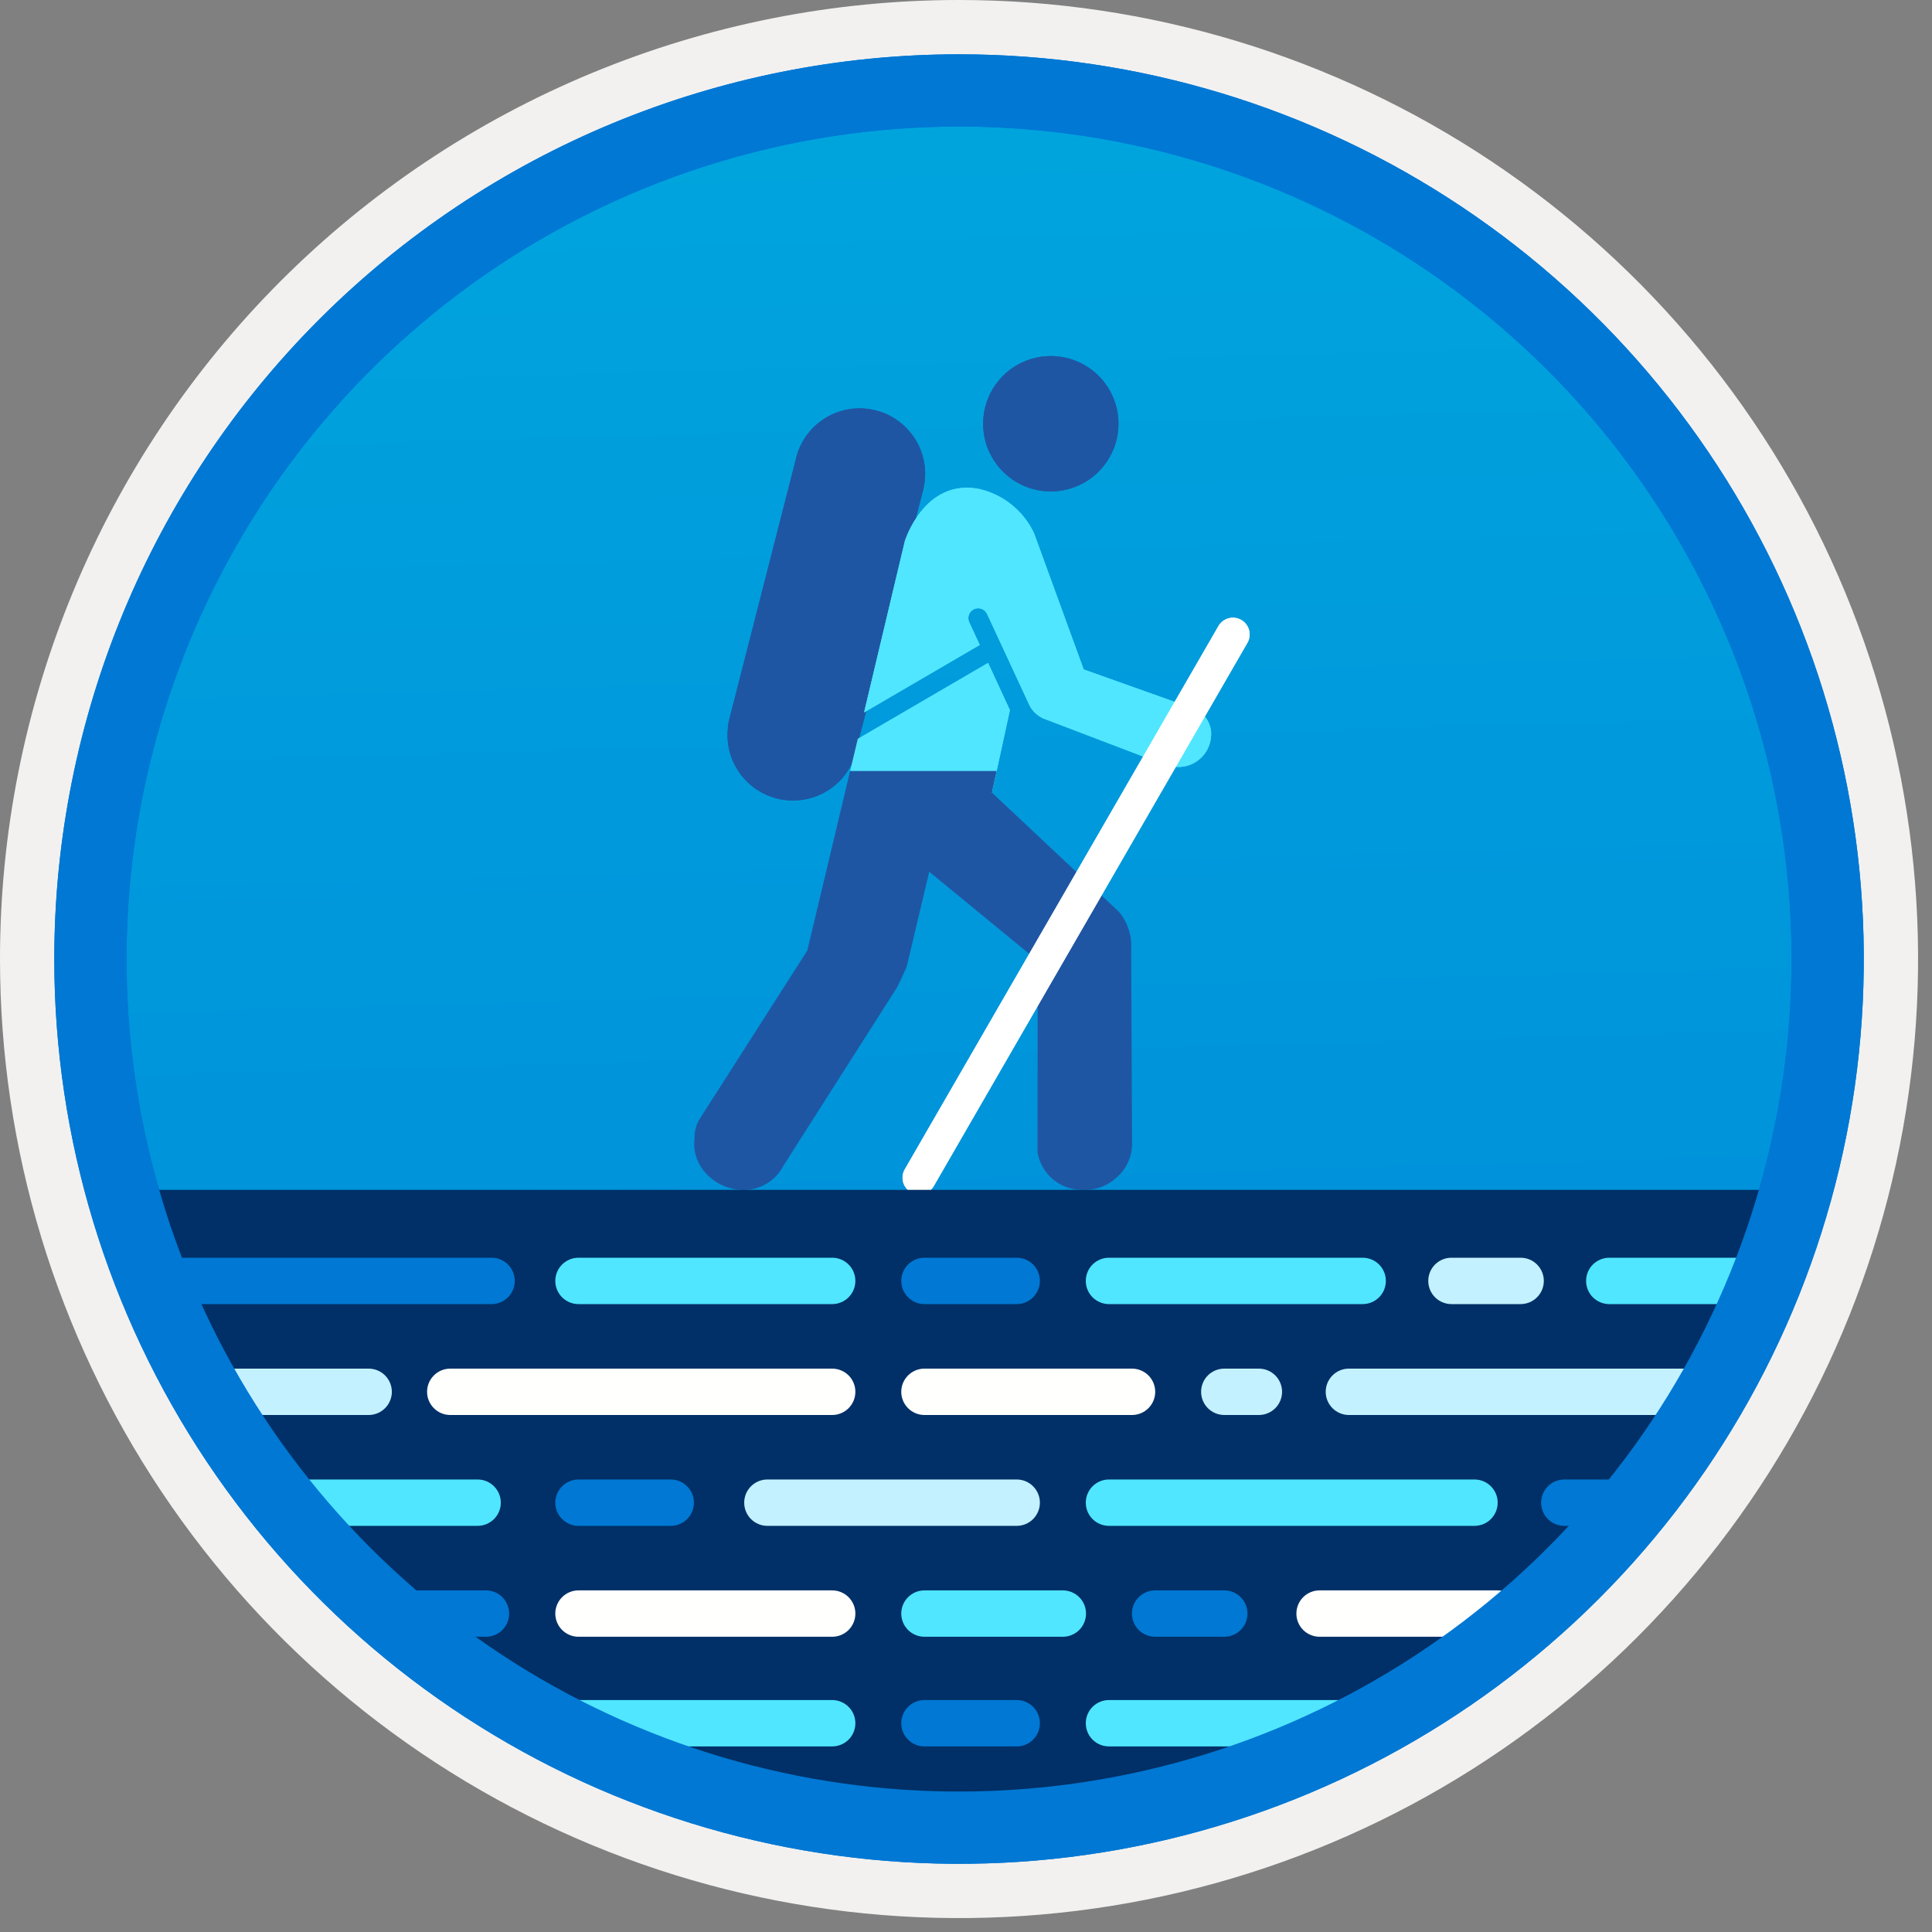 <svg width="100" height="100" viewBox="0 0 100 100" fill="none" xmlns="http://www.w3.org/2000/svg">
<rect x="0" y="0" width="100" height="100" fill="#808080" stroke="none"/>
<g clip-path="url(#clip0)">
<path d="M49.64 96.45C40.382 96.45 31.332 93.705 23.634 88.561C15.936 83.418 9.936 76.107 6.393 67.553C2.85 59 1.923 49.588 3.73 40.508C5.536 31.428 9.994 23.087 16.54 16.54C23.087 9.994 31.428 5.536 40.508 3.73C49.588 1.923 59 2.85 67.553 6.393C76.107 9.936 83.418 15.936 88.561 23.634C93.705 31.332 96.45 40.382 96.45 49.64C96.451 55.787 95.24 61.875 92.888 67.554C90.535 73.234 87.088 78.394 82.741 82.741C78.394 87.088 73.234 90.535 67.554 92.888C61.875 95.24 55.787 96.451 49.64 96.45V96.45Z" fill="url(#paint0_linear)"/>
<path fill-rule="evenodd" clip-rule="evenodd" d="M95.54 49.64C95.54 58.718 92.848 67.593 87.805 75.141C82.761 82.689 75.592 88.572 67.205 92.046C58.818 95.52 49.589 96.429 40.685 94.658C31.782 92.887 23.603 88.515 17.184 82.096C10.765 75.677 6.393 67.498 4.622 58.595C2.851 49.691 3.76 40.462 7.234 32.075C10.708 23.688 16.591 16.519 24.139 11.476C31.688 6.432 40.562 3.74 49.64 3.74C55.668 3.74 61.636 4.927 67.205 7.234C72.774 9.541 77.834 12.921 82.096 17.184C86.359 21.446 89.739 26.506 92.046 32.075C94.353 37.644 95.54 43.612 95.54 49.64V49.64ZM49.64 3.62732e-07C59.458 3.62732e-07 69.055 2.911 77.219 8.366C85.382 13.82 91.744 21.573 95.501 30.644C99.258 39.714 100.242 49.695 98.326 59.324C96.411 68.954 91.683 77.799 84.741 84.741C77.799 91.683 68.954 96.411 59.324 98.326C49.695 100.242 39.714 99.258 30.644 95.501C21.573 91.744 13.82 85.382 8.366 77.219C2.911 69.055 3.62732e-07 59.458 3.62732e-07 49.64C-0.001 43.121 1.283 36.666 3.777 30.643C6.271 24.62 9.928 19.147 14.537 14.537C19.147 9.928 24.62 6.271 30.643 3.777C36.666 1.283 43.121 -0.001 49.64 3.62732e-07V3.62732e-07Z" fill="#F2F1F0"/>
<path fill-rule="evenodd" clip-rule="evenodd" d="M92.73 49.641C92.73 58.163 90.202 66.494 85.468 73.58C80.733 80.666 74.003 86.189 66.129 89.451C58.256 92.712 49.592 93.565 41.233 91.903C32.874 90.24 25.197 86.136 19.17 80.11C13.144 74.084 9.04 66.406 7.378 58.047C5.715 49.688 6.568 41.024 9.83 33.151C13.091 25.277 18.614 18.547 25.7 13.813C32.786 9.078 41.117 6.551 49.64 6.551C55.298 6.55 60.902 7.665 66.13 9.83C71.358 11.995 76.108 15.169 80.11 19.171C84.111 23.172 87.285 27.922 89.45 33.15C91.616 38.378 92.73 43.982 92.73 49.641V49.641ZM49.64 2.811C58.902 2.811 67.956 5.557 75.657 10.703C83.358 15.849 89.36 23.162 92.905 31.72C96.449 40.277 97.377 49.693 95.57 58.777C93.763 67.861 89.303 76.205 82.753 82.754C76.204 89.304 67.86 93.764 58.776 95.571C49.691 97.378 40.276 96.45 31.718 92.906C23.161 89.361 15.848 83.359 10.702 75.658C5.556 67.957 2.81 58.903 2.81 49.641C2.811 37.221 7.745 25.31 16.527 16.528C25.309 7.746 37.22 2.812 49.64 2.811V2.811Z" fill="#0078D4"/>
<path fill-rule="evenodd" clip-rule="evenodd" d="M57.892 21.934C57.892 22.627 57.686 23.304 57.301 23.88C56.916 24.456 56.369 24.905 55.729 25.17C55.089 25.435 54.385 25.504 53.705 25.369C53.026 25.234 52.401 24.9 51.912 24.41C51.422 23.92 51.088 23.296 50.953 22.617C50.818 21.937 50.887 21.233 51.152 20.593C51.417 19.953 51.866 19.405 52.442 19.02C53.018 18.635 53.695 18.43 54.388 18.43C55.317 18.43 56.209 18.799 56.866 19.456C57.523 20.113 57.892 21.004 57.892 21.934Z" fill="#1F56A3"/>
<path fill-rule="evenodd" clip-rule="evenodd" d="M57.892 21.934C57.892 22.627 57.686 23.304 57.301 23.88C56.916 24.456 56.369 24.905 55.729 25.17C55.089 25.435 54.385 25.504 53.705 25.369C53.026 25.234 52.401 24.9 51.912 24.41C51.422 23.92 51.088 23.296 50.953 22.617C50.818 21.937 50.887 21.233 51.152 20.593C51.417 19.953 51.866 19.405 52.442 19.02C53.018 18.635 53.695 18.43 54.388 18.43C55.317 18.43 56.209 18.799 56.866 19.456C57.523 20.113 57.892 21.004 57.892 21.934Z" fill="#1F56A3"/>
<path fill-rule="evenodd" clip-rule="evenodd" d="M47.886 24.565C47.895 23.721 47.589 22.905 47.029 22.274C46.468 21.644 45.693 21.245 44.854 21.156C44.015 21.066 43.173 21.293 42.492 21.791C41.811 22.289 41.34 23.023 41.172 23.849L37.735 37.287C37.697 37.439 37.676 37.593 37.671 37.749C37.664 37.834 37.656 37.918 37.656 38.003C37.646 38.784 37.906 39.545 38.393 40.156C38.88 40.768 39.563 41.192 40.326 41.358C41.09 41.523 41.888 41.42 42.584 41.065C43.28 40.71 43.832 40.125 44.147 39.41C44.233 39.171 47.766 25.434 47.776 25.384C47.844 25.116 47.881 24.841 47.886 24.565V24.565Z" fill="#1F56A3"/>
<path fill-rule="evenodd" clip-rule="evenodd" d="M47.886 24.565C47.895 23.721 47.589 22.905 47.029 22.274C46.468 21.644 45.693 21.245 44.854 21.156C44.015 21.066 43.173 21.293 42.492 21.791C41.811 22.289 41.34 23.023 41.172 23.849L37.735 37.287C37.697 37.439 37.676 37.593 37.671 37.749C37.664 37.834 37.656 37.918 37.656 38.003C37.646 38.784 37.906 39.545 38.393 40.156C38.88 40.768 39.563 41.192 40.326 41.358C41.09 41.523 41.888 41.42 42.584 41.065C43.28 40.71 43.832 40.125 44.147 39.41C44.233 39.171 47.766 25.434 47.776 25.384C47.844 25.116 47.881 24.841 47.886 24.565V24.565Z" fill="#1F56A3"/>
<path fill-rule="evenodd" clip-rule="evenodd" d="M51.342 41.028L52.272 36.755L51.143 34.312L44.398 38.246" fill="#50E6FF"/>
<path fill-rule="evenodd" clip-rule="evenodd" d="M60.78 39.686C61.006 39.714 61.235 39.697 61.453 39.635C61.672 39.573 61.876 39.468 62.053 39.326C62.23 39.183 62.377 39.007 62.485 38.807C62.592 38.607 62.659 38.387 62.68 38.161C62.717 37.853 62.651 37.541 62.493 37.275C62.335 37.008 62.093 36.801 61.805 36.686H61.806L56.091 34.65L53.527 27.611C53.258 27.032 52.859 26.523 52.361 26.122C51.864 25.722 51.281 25.442 50.657 25.303C47.823 24.773 46.834 28.009 46.834 28.009L44.725 36.874L50.712 33.382L50.167 32.206C50.11 32.084 50.105 31.944 50.152 31.817C50.199 31.69 50.294 31.587 50.416 31.531C50.539 31.474 50.679 31.469 50.806 31.515C50.933 31.562 51.035 31.657 51.092 31.78L51.807 33.321C51.809 33.324 51.811 33.327 51.814 33.329C51.821 33.338 51.819 33.346 51.823 33.355L53.203 36.329L53.341 36.612C53.497 36.858 53.72 37.055 53.984 37.18L59.534 39.297" fill="#50E6FF"/>
<path fill-rule="evenodd" clip-rule="evenodd" d="M51.342 41.028L52.273 36.755L51.143 34.312L44.398 38.246L44.002 39.907L51.342 41.028Z" fill="#50E6FF"/>
<path fill-rule="evenodd" clip-rule="evenodd" d="M60.78 39.686C61.006 39.714 61.235 39.697 61.453 39.635C61.672 39.573 61.876 39.468 62.053 39.326C62.23 39.183 62.377 39.007 62.485 38.807C62.592 38.607 62.659 38.387 62.68 38.161C62.717 37.853 62.651 37.541 62.493 37.275C62.335 37.008 62.093 36.801 61.805 36.686H61.806L56.091 34.65L53.527 27.611C53.258 27.032 52.859 26.523 52.361 26.122C51.864 25.722 51.281 25.442 50.657 25.303C47.823 24.773 46.834 28.009 46.834 28.009L44.725 36.874L50.712 33.382L50.167 32.206C50.11 32.084 50.105 31.944 50.152 31.817C50.199 31.69 50.294 31.587 50.416 31.531C50.539 31.474 50.679 31.469 50.806 31.515C50.933 31.562 51.035 31.657 51.092 31.78L51.807 33.321C51.809 33.324 51.811 33.327 51.814 33.329C51.821 33.338 51.819 33.346 51.823 33.355L53.203 36.329L53.341 36.612C53.497 36.858 53.72 37.055 53.984 37.18L59.534 39.297" fill="#50E6FF"/>
<path fill-rule="evenodd" clip-rule="evenodd" d="M57.001 46.188L56.947 46.281L57.909 47.188C58.366 47.728 58.595 48.425 58.548 49.131V49.131L58.594 58.765V59.318C58.576 59.635 58.494 59.945 58.352 60.23C58.211 60.514 58.013 60.766 57.77 60.971C57.527 61.19 57.241 61.357 56.931 61.462C56.621 61.568 56.292 61.609 55.966 61.583C55.417 61.578 54.888 61.378 54.473 61.019C54.058 60.66 53.785 60.165 53.701 59.623V59.623L53.71 51.844L53.544 52.128L53.544 49.59L48.097 45.122L46.925 50.058C46.718 50.513 46.556 50.856 46.434 51.103L40.541 60.352C40.324 60.768 39.985 61.108 39.57 61.327C39.155 61.546 38.683 61.634 38.217 61.578C37.554 61.512 36.941 61.195 36.504 60.692C36.286 60.45 36.123 60.162 36.028 59.85C35.933 59.538 35.907 59.209 35.953 58.886C35.942 58.515 36.05 58.151 36.26 57.846V57.846L41.785 49.202L44.002 39.906H51.586L51.342 41.027L55.989 45.39L57.001 46.188Z" fill="#1F56A3"/>
<path fill-rule="evenodd" clip-rule="evenodd" d="M64.566 33.272L48.331 61.392C48.216 61.59 48.027 61.735 47.805 61.794C47.584 61.854 47.347 61.822 47.149 61.708C46.95 61.593 46.805 61.404 46.745 61.182C46.686 60.961 46.717 60.724 46.831 60.526L63.066 32.406C63.123 32.307 63.199 32.221 63.289 32.152C63.38 32.082 63.483 32.032 63.592 32.002C63.702 31.973 63.817 31.965 63.929 31.98C64.042 31.995 64.151 32.032 64.249 32.089C64.348 32.145 64.434 32.221 64.503 32.311C64.573 32.402 64.623 32.505 64.653 32.614C64.682 32.724 64.69 32.839 64.675 32.952C64.66 33.064 64.623 33.173 64.566 33.272V33.272Z" fill="white"/>
<path fill-rule="evenodd" clip-rule="evenodd" d="M64.566 33.272L48.331 61.392C48.216 61.59 48.027 61.735 47.805 61.794C47.584 61.854 47.347 61.822 47.149 61.708C46.95 61.593 46.805 61.404 46.745 61.182C46.686 60.961 46.717 60.724 46.831 60.526L63.066 32.406C63.123 32.307 63.199 32.221 63.289 32.152C63.38 32.082 63.483 32.032 63.592 32.002C63.702 31.973 63.817 31.965 63.929 31.98C64.042 31.995 64.151 32.032 64.249 32.089C64.348 32.145 64.434 32.221 64.503 32.311C64.573 32.402 64.623 32.505 64.653 32.614C64.682 32.724 64.69 32.839 64.675 32.952C64.66 33.064 64.623 33.173 64.566 33.272V33.272Z" fill="white"/>
<path fill-rule="evenodd" clip-rule="evenodd" d="M85.231 76.932L76.524 86.098L49.64 95.54L29.897 90.336L14.317 79.109L5.314 61.588H92.73L85.231 76.932Z" fill="#003067"/>
<path fill-rule="evenodd" clip-rule="evenodd" d="M43.074 84.718H29.942C29.624 84.718 29.319 84.592 29.094 84.367C28.869 84.142 28.742 83.837 28.742 83.518C28.742 83.2 28.869 82.895 29.094 82.67C29.319 82.445 29.624 82.318 29.942 82.318H43.074C43.392 82.318 43.698 82.445 43.923 82.67C44.148 82.895 44.274 83.2 44.274 83.518C44.274 83.837 44.148 84.142 43.923 84.367C43.698 84.592 43.392 84.718 43.074 84.718Z" fill="#FFFFFE"/>
<path fill-rule="evenodd" clip-rule="evenodd" d="M55.012 84.718H47.849C47.531 84.718 47.226 84.592 47.001 84.367C46.776 84.142 46.649 83.837 46.649 83.518C46.649 83.2 46.776 82.895 47.001 82.67C47.226 82.445 47.531 82.318 47.849 82.318H55.012C55.331 82.318 55.636 82.445 55.861 82.67C56.086 82.895 56.212 83.2 56.212 83.518C56.212 83.837 56.086 84.142 55.861 84.367C55.636 84.592 55.331 84.718 55.012 84.718V84.718Z" fill="#50E6FF"/>
<path fill-rule="evenodd" clip-rule="evenodd" d="M43.074 73.24H23.305C22.987 73.24 22.682 73.113 22.457 72.888C22.232 72.663 22.105 72.358 22.105 72.04C22.105 71.722 22.232 71.416 22.457 71.191C22.682 70.966 22.987 70.84 23.305 70.84H43.074C43.392 70.84 43.698 70.966 43.923 71.191C44.148 71.416 44.274 71.722 44.274 72.04C44.274 72.358 44.148 72.663 43.923 72.888C43.698 73.113 43.392 73.24 43.074 73.24Z" fill="#FFFFFE"/>
<path fill-rule="evenodd" clip-rule="evenodd" d="M58.594 73.24H47.849C47.531 73.24 47.226 73.113 47.001 72.888C46.776 72.663 46.649 72.358 46.649 72.04C46.649 71.722 46.776 71.416 47.001 71.191C47.226 70.966 47.531 70.84 47.849 70.84H58.594C58.912 70.84 59.217 70.966 59.442 71.191C59.667 71.416 59.794 71.722 59.794 72.04C59.794 72.358 59.667 72.663 59.442 72.888C59.217 73.113 58.912 73.24 58.594 73.24V73.24Z" fill="#FFFFFE"/>
<path fill-rule="evenodd" clip-rule="evenodd" d="M65.16 73.24H63.369C63.051 73.24 62.745 73.113 62.52 72.888C62.295 72.663 62.169 72.358 62.169 72.04C62.169 71.722 62.295 71.416 62.52 71.191C62.745 70.966 63.051 70.84 63.369 70.84H65.16C65.478 70.84 65.783 70.966 66.008 71.191C66.233 71.416 66.36 71.722 66.36 72.04C66.36 72.358 66.233 72.663 66.008 72.888C65.783 73.113 65.478 73.24 65.16 73.24Z" fill="#C3F1FF"/>
<path fill-rule="evenodd" clip-rule="evenodd" d="M63.369 84.718H59.788C59.469 84.718 59.164 84.592 58.939 84.367C58.714 84.142 58.588 83.837 58.588 83.518C58.588 83.2 58.714 82.895 58.939 82.67C59.164 82.445 59.469 82.318 59.788 82.318H63.369C63.687 82.318 63.993 82.445 64.218 82.67C64.443 82.895 64.569 83.2 64.569 83.518C64.569 83.837 64.443 84.142 64.218 84.367C63.993 84.592 63.687 84.718 63.369 84.718Z" fill="#0078D4"/>
<path fill-rule="evenodd" clip-rule="evenodd" d="M78.708 67.5H75.126C74.808 67.5 74.503 67.373 74.278 67.148C74.053 66.923 73.927 66.618 73.927 66.3C73.927 65.981 74.053 65.676 74.278 65.451C74.503 65.226 74.808 65.1 75.126 65.1H78.708C79.026 65.1 79.332 65.226 79.556 65.451C79.782 65.676 79.908 65.981 79.908 66.3C79.908 66.618 79.782 66.923 79.556 67.148C79.332 67.373 79.026 67.5 78.708 67.5Z" fill="#C3F1FF"/>
<path fill-rule="evenodd" clip-rule="evenodd" d="M19.082 73.24H12.232C11.914 73.24 11.608 73.113 11.383 72.888C11.158 72.663 11.032 72.358 11.032 72.04C11.032 71.722 11.158 71.416 11.383 71.191C11.608 70.966 11.914 70.84 12.232 70.84H19.082C19.4 70.84 19.705 70.966 19.93 71.191C20.155 71.416 20.282 71.722 20.282 72.04C20.282 72.358 20.155 72.663 19.93 72.888C19.705 73.113 19.4 73.24 19.082 73.24H19.082Z" fill="#C3F1FF"/>
<path fill-rule="evenodd" clip-rule="evenodd" d="M77.514 84.718H68.301C67.983 84.718 67.677 84.592 67.452 84.367C67.227 84.142 67.101 83.837 67.101 83.518C67.101 83.2 67.227 82.895 67.452 82.67C67.677 82.445 67.983 82.318 68.301 82.318H77.514C77.832 82.318 78.138 82.445 78.363 82.67C78.588 82.895 78.714 83.2 78.714 83.518C78.714 83.837 78.588 84.142 78.363 84.367C78.138 84.592 77.832 84.718 77.514 84.718Z" fill="#FFFFFE"/>
<path fill-rule="evenodd" clip-rule="evenodd" d="M87.733 73.24H69.818C69.5 73.24 69.195 73.113 68.97 72.888C68.745 72.663 68.618 72.358 68.618 72.04C68.618 71.722 68.745 71.416 68.97 71.191C69.195 70.966 69.5 70.84 69.818 70.84H87.733C88.051 70.84 88.357 70.966 88.582 71.191C88.807 71.416 88.933 71.722 88.933 72.04C88.933 72.358 88.807 72.663 88.582 72.888C88.357 73.113 88.051 73.24 87.733 73.24Z" fill="#C3F1FF"/>
<path fill-rule="evenodd" clip-rule="evenodd" d="M34.718 78.978H29.942C29.624 78.978 29.319 78.852 29.094 78.627C28.869 78.402 28.742 78.096 28.742 77.778C28.742 77.46 28.869 77.155 29.094 76.93C29.319 76.705 29.624 76.578 29.942 76.578H34.718C35.036 76.578 35.341 76.705 35.566 76.93C35.791 77.155 35.917 77.46 35.917 77.778C35.917 78.096 35.791 78.402 35.566 78.627C35.341 78.852 35.036 78.978 34.718 78.978V78.978Z" fill="#0078D4"/>
<path fill-rule="evenodd" clip-rule="evenodd" d="M84.783 78.978H80.968C80.649 78.978 80.344 78.852 80.119 78.627C79.894 78.402 79.768 78.096 79.768 77.778C79.768 77.46 79.894 77.155 80.119 76.93C80.344 76.705 80.649 76.578 80.968 76.578H84.783C85.102 76.578 85.407 76.705 85.632 76.93C85.857 77.155 85.984 77.46 85.984 77.778C85.984 78.096 85.857 78.402 85.632 78.627C85.407 78.852 85.102 78.978 84.783 78.978V78.978Z" fill="#0078D4"/>
<path fill-rule="evenodd" clip-rule="evenodd" d="M25.153 84.718H20.378C20.06 84.718 19.755 84.592 19.529 84.367C19.304 84.142 19.178 83.837 19.178 83.518C19.178 83.2 19.304 82.895 19.529 82.67C19.755 82.445 20.06 82.318 20.378 82.318H25.153C25.471 82.318 25.777 82.445 26.002 82.67C26.227 82.895 26.353 83.2 26.353 83.518C26.353 83.837 26.227 84.142 26.002 84.367C25.777 84.592 25.471 84.718 25.153 84.718V84.718Z" fill="#0078D4"/>
<path fill-rule="evenodd" clip-rule="evenodd" d="M52.625 78.978H39.719C39.401 78.978 39.096 78.852 38.871 78.627C38.646 78.402 38.52 78.096 38.52 77.778C38.52 77.46 38.646 77.155 38.871 76.93C39.096 76.705 39.401 76.578 39.719 76.578H52.625C52.943 76.578 53.248 76.705 53.473 76.93C53.698 77.155 53.825 77.46 53.825 77.778C53.825 78.096 53.698 78.402 53.473 78.627C53.248 78.852 52.943 78.978 52.625 78.978Z" fill="#C3F1FF"/>
<path fill-rule="evenodd" clip-rule="evenodd" d="M52.625 67.5H47.849C47.531 67.5 47.226 67.373 47.001 67.148C46.776 66.923 46.649 66.618 46.649 66.3C46.649 65.981 46.776 65.676 47.001 65.451C47.226 65.226 47.531 65.1 47.849 65.1H52.625C52.943 65.1 53.248 65.226 53.473 65.451C53.698 65.676 53.825 65.981 53.825 66.3C53.825 66.618 53.698 66.923 53.473 67.148C53.248 67.373 52.943 67.5 52.625 67.5Z" fill="#0078D4"/>
<path fill-rule="evenodd" clip-rule="evenodd" d="M25.444 67.5H8.515C8.197 67.5 7.891 67.373 7.666 67.148C7.441 66.923 7.315 66.618 7.315 66.3C7.315 65.981 7.441 65.676 7.666 65.451C7.891 65.226 8.197 65.1 8.515 65.1H25.444C25.763 65.1 26.068 65.226 26.293 65.451C26.518 65.676 26.644 65.981 26.644 66.3C26.644 66.618 26.518 66.923 26.293 67.148C26.068 67.373 25.763 67.5 25.444 67.5Z" fill="#0078D4"/>
<path fill-rule="evenodd" clip-rule="evenodd" d="M43.074 67.5H29.942C29.624 67.5 29.319 67.373 29.094 67.148C28.869 66.923 28.742 66.618 28.742 66.3C28.742 65.981 28.869 65.676 29.094 65.451C29.319 65.226 29.624 65.1 29.942 65.1H43.074C43.392 65.1 43.698 65.226 43.923 65.451C44.148 65.676 44.274 65.981 44.274 66.3C44.274 66.618 44.148 66.923 43.923 67.148C43.698 67.373 43.392 67.5 43.074 67.5Z" fill="#50E6FF"/>
<path fill-rule="evenodd" clip-rule="evenodd" d="M76.32 78.978H57.4C57.082 78.978 56.776 78.852 56.551 78.627C56.326 78.402 56.2 78.096 56.2 77.778C56.2 77.46 56.326 77.155 56.551 76.93C56.776 76.705 57.082 76.578 57.4 76.578H76.32C76.639 76.578 76.944 76.705 77.169 76.93C77.394 77.155 77.52 77.46 77.52 77.778C77.52 78.096 77.394 78.402 77.169 78.627C76.944 78.852 76.639 78.978 76.32 78.978Z" fill="#50E6FF"/>
<path fill-rule="evenodd" clip-rule="evenodd" d="M24.722 78.978H14.317C13.998 78.978 13.693 78.852 13.468 78.627C13.243 78.402 13.117 78.096 13.117 77.778C13.117 77.46 13.243 77.155 13.468 76.93C13.693 76.705 13.998 76.578 14.317 76.578H24.722C25.04 76.578 25.345 76.705 25.57 76.93C25.795 77.155 25.922 77.46 25.922 77.778C25.922 78.096 25.795 78.402 25.57 78.627C25.345 78.852 25.04 78.978 24.722 78.978V78.978Z" fill="#50E6FF"/>
<path fill-rule="evenodd" clip-rule="evenodd" d="M90.411 67.5H83.296C82.978 67.5 82.672 67.373 82.447 67.148C82.222 66.923 82.096 66.618 82.096 66.3C82.096 65.981 82.222 65.676 82.447 65.451C82.672 65.226 82.978 65.1 83.296 65.1H90.411C90.729 65.1 91.034 65.226 91.259 65.451C91.484 65.676 91.611 65.981 91.611 66.3C91.611 66.618 91.484 66.923 91.259 67.148C91.034 67.373 90.729 67.5 90.411 67.5Z" fill="#50E6FF"/>
<path fill-rule="evenodd" clip-rule="evenodd" d="M70.532 67.5H57.4C57.082 67.5 56.776 67.373 56.551 67.148C56.326 66.923 56.2 66.618 56.2 66.3C56.2 65.981 56.326 65.676 56.551 65.451C56.776 65.226 57.082 65.1 57.4 65.1H70.532C70.85 65.1 71.156 65.226 71.381 65.451C71.606 65.676 71.732 65.981 71.732 66.3C71.732 66.618 71.606 66.923 71.381 67.148C71.156 67.373 70.85 67.5 70.532 67.5Z" fill="#50E6FF"/>
<path fill-rule="evenodd" clip-rule="evenodd" d="M52.625 90.394H47.849C47.531 90.394 47.226 90.268 47.001 90.043C46.776 89.818 46.649 89.512 46.649 89.194C46.649 88.876 46.776 88.571 47.001 88.346C47.226 88.121 47.531 87.994 47.849 87.994H52.625C52.943 87.994 53.248 88.121 53.473 88.346C53.698 88.571 53.825 88.876 53.825 89.194C53.825 89.512 53.698 89.818 53.473 90.043C53.248 90.268 52.943 90.394 52.625 90.394Z" fill="#0078D4"/>
<path fill-rule="evenodd" clip-rule="evenodd" d="M43.074 90.394H29.942C29.624 90.394 29.319 90.268 29.094 90.043C28.869 89.818 28.742 89.512 28.742 89.194C28.742 88.876 28.869 88.571 29.094 88.346C29.319 88.121 29.624 87.994 29.942 87.994H43.074C43.392 87.994 43.698 88.121 43.923 88.346C44.148 88.571 44.274 88.876 44.274 89.194C44.274 89.512 44.148 89.818 43.923 90.043C43.698 90.268 43.392 90.394 43.074 90.394Z" fill="#50E6FF"/>
<path fill-rule="evenodd" clip-rule="evenodd" d="M70.532 90.394H57.4C57.082 90.394 56.776 90.268 56.551 90.043C56.326 89.818 56.2 89.512 56.2 89.194C56.2 88.876 56.326 88.571 56.551 88.346C56.776 88.121 57.082 87.994 57.4 87.994H70.532C70.85 87.994 71.156 88.121 71.381 88.346C71.606 88.571 71.732 88.876 71.732 89.194C71.732 89.512 71.606 89.818 71.381 90.043C71.156 90.268 70.85 90.394 70.532 90.394Z" fill="#50E6FF"/>
<path fill-rule="evenodd" clip-rule="evenodd" d="M92.73 49.641C92.73 58.163 90.202 66.494 85.468 73.58C80.733 80.666 74.003 86.189 66.129 89.451C58.256 92.712 49.592 93.565 41.233 91.903C32.874 90.24 25.197 86.136 19.17 80.11C13.144 74.084 9.04 66.406 7.378 58.047C5.715 49.688 6.568 41.024 9.83 33.151C13.091 25.277 18.614 18.547 25.7 13.812C32.786 9.078 41.117 6.551 49.64 6.551C55.298 6.55 60.902 7.665 66.13 9.83C71.358 11.995 76.108 15.169 80.11 19.171C84.111 23.172 87.285 27.922 89.45 33.15C91.616 38.378 92.73 43.982 92.73 49.641V49.641ZM49.64 2.811C58.902 2.811 67.956 5.557 75.657 10.703C83.358 15.849 89.36 23.162 92.905 31.72C96.449 40.276 97.377 49.693 95.57 58.777C93.763 67.861 89.303 76.205 82.753 82.754C76.204 89.304 67.86 93.764 58.776 95.571C49.691 97.378 40.276 96.45 31.718 92.906C23.161 89.361 15.848 83.359 10.702 75.658C5.556 67.957 2.81 58.903 2.81 49.641C2.811 37.221 7.745 25.31 16.527 16.528C25.309 7.746 37.22 2.812 49.64 2.811V2.811Z" fill="#0078D4"/>
</g>
<defs>
<linearGradient id="paint0_linear" x1="47.87" y1="-15.153" x2="51.852" y2="130.615" gradientUnits="userSpaceOnUse">
<stop stop-color="#00ABDE"/>
<stop offset="1" stop-color="#007ED8"/>
</linearGradient>
<clipPath id="clip0">
<rect width="99.28" height="99.28" fill="white"/>
</clipPath>
</defs>
</svg>
